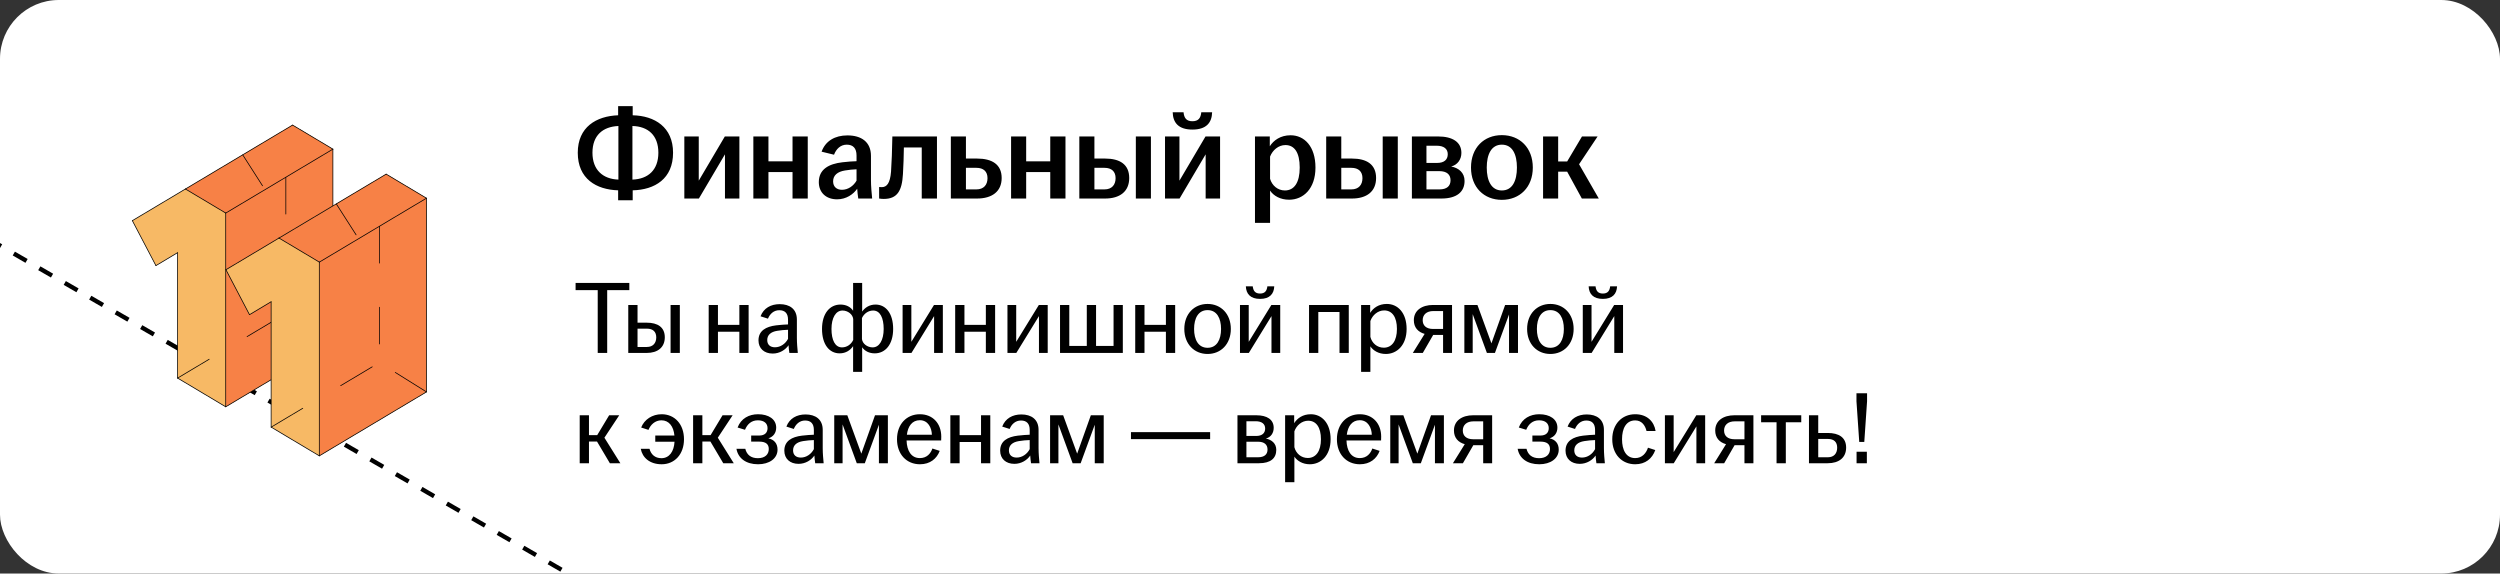 <?xml version="1.0" encoding="UTF-8"?> <svg xmlns="http://www.w3.org/2000/svg" width="340" height="78" viewBox="0 0 340 78" fill="none"><rect x="0" y="0" width="340" height="78" fill="#333333" stroke="none"/><g clip-path="url(#clip0_6485_11395)"><rect width="340" height="78" rx="8" fill="white"></rect><path d="M-63.938 -3.516L167.001 129.817" stroke="black" stroke-width="0.6" stroke-linejoin="round" stroke-dasharray="2 2"></path><path d="M24.134 34.368L24.154 51.416L30.693 55.32L45.273 46.632L45.263 20.285L39.786 17.012L25.234 25.692L18 30.011L21.204 36.122L24.134 34.368Z" fill="#F7B965"></path><path d="M30.696 28.975L30.697 55.319L45.262 46.626L45.273 20.282L39.785 17L25.23 25.705L30.696 28.975Z" fill="#F78146"></path><path d="M30.697 55.325L24.156 51.422" stroke="black" stroke-width="0.1" stroke-miterlimit="10" stroke-linecap="round" stroke-linejoin="round"></path><path d="M30.699 28.977V55.325" stroke="black" stroke-width="0.1" stroke-miterlimit="10" stroke-linecap="round" stroke-linejoin="round"></path><path d="M24.146 34.367V51.417" stroke="black" stroke-width="0.1" stroke-miterlimit="10" stroke-linecap="round" stroke-linejoin="round"></path><path d="M24.147 34.367L21.203 36.124" stroke="black" stroke-width="0.1" stroke-miterlimit="10" stroke-linecap="round" stroke-linejoin="round"></path><path d="M18 30.008L21.203 36.121" stroke="black" stroke-width="0.1" stroke-miterlimit="10" stroke-linecap="round" stroke-linejoin="round"></path><path d="M18 30.008L25.215 25.703" stroke="black" stroke-width="0.1" stroke-miterlimit="10" stroke-linecap="round" stroke-linejoin="round"></path><path d="M25.215 25.703L30.696 28.974" stroke="black" stroke-width="0.1" stroke-miterlimit="10" stroke-linecap="round" stroke-linejoin="round"></path><path d="M30.699 28.978L45.274 20.281" stroke="black" stroke-width="0.1" stroke-miterlimit="10" stroke-linecap="round" stroke-linejoin="round"></path><path d="M45.273 20.281V46.629" stroke="black" stroke-width="0.1" stroke-miterlimit="10" stroke-linecap="round" stroke-linejoin="round"></path><path d="M45.273 20.28L39.789 17.008" stroke="black" stroke-width="0.1" stroke-miterlimit="10" stroke-linecap="round" stroke-linejoin="round"></path><path d="M39.789 17.008L25.215 25.704" stroke="black" stroke-width="0.1" stroke-miterlimit="10" stroke-linecap="round" stroke-linejoin="round"></path><path d="M30.699 55.325L45.274 46.629" stroke="black" stroke-width="0.1" stroke-miterlimit="10" stroke-linecap="round" stroke-linejoin="round"></path><path d="M38.875 24.113V39.889V42.633" stroke="black" stroke-width="0.1" stroke-miterlimit="10" stroke-linecap="round" stroke-linejoin="round" stroke-dasharray="5 6"></path><path d="M33.008 21.055L36.038 25.791" stroke="black" stroke-width="0.1" stroke-miterlimit="10" stroke-linecap="round" stroke-linejoin="round" stroke-dasharray="5 6"></path><path d="M45.273 46.627L38.875 42.633" stroke="black" stroke-width="0.1" stroke-miterlimit="10" stroke-linecap="round" stroke-linejoin="round" stroke-dasharray="5 6"></path><path d="M24.156 51.416L38.875 42.633" stroke="black" stroke-width="0.1" stroke-miterlimit="10" stroke-linecap="round" stroke-linejoin="round" stroke-dasharray="5 6"></path><path d="M36.861 41.04L36.88 58.087L43.419 61.992L57.999 53.303L57.99 26.957L52.512 23.684L37.961 32.364L30.727 36.683L33.93 42.794L36.861 41.04Z" fill="#F7B965"></path><path d="M43.422 35.647L43.423 61.991L57.988 53.298L58 26.953L52.511 23.672L37.957 32.377L43.422 35.647Z" fill="#F78146"></path><path d="M43.424 61.997L36.883 58.094" stroke="black" stroke-width="0.1" stroke-miterlimit="10" stroke-linecap="round" stroke-linejoin="round"></path><path d="M43.426 35.648V61.996" stroke="black" stroke-width="0.1" stroke-miterlimit="10" stroke-linecap="round" stroke-linejoin="round"></path><path d="M36.873 41.039V58.089" stroke="black" stroke-width="0.1" stroke-miterlimit="10" stroke-linecap="round" stroke-linejoin="round"></path><path d="M36.873 41.039L33.93 42.796" stroke="black" stroke-width="0.1" stroke-miterlimit="10" stroke-linecap="round" stroke-linejoin="round"></path><path d="M30.727 36.68L33.93 42.793" stroke="black" stroke-width="0.1" stroke-miterlimit="10" stroke-linecap="round" stroke-linejoin="round"></path><path d="M30.727 36.68L37.942 32.375" stroke="black" stroke-width="0.1" stroke-miterlimit="10" stroke-linecap="round" stroke-linejoin="round"></path><path d="M37.941 32.375L43.422 35.645" stroke="black" stroke-width="0.1" stroke-miterlimit="10" stroke-linecap="round" stroke-linejoin="round"></path><path d="M43.426 35.65L58 26.953" stroke="black" stroke-width="0.1" stroke-miterlimit="10" stroke-linecap="round" stroke-linejoin="round"></path><path d="M58 26.953V53.301" stroke="black" stroke-width="0.1" stroke-miterlimit="10" stroke-linecap="round" stroke-linejoin="round"></path><path d="M57.999 26.952L52.516 23.68" stroke="black" stroke-width="0.1" stroke-miterlimit="10" stroke-linecap="round" stroke-linejoin="round"></path><path d="M52.516 23.68L37.941 32.376" stroke="black" stroke-width="0.1" stroke-miterlimit="10" stroke-linecap="round" stroke-linejoin="round"></path><path d="M43.426 61.997L58 53.301" stroke="black" stroke-width="0.1" stroke-miterlimit="10" stroke-linecap="round" stroke-linejoin="round"></path><path d="M51.602 30.785V46.561V49.305" stroke="black" stroke-width="0.1" stroke-miterlimit="10" stroke-linecap="round" stroke-linejoin="round" stroke-dasharray="5 6"></path><path d="M45.734 27.727L48.765 32.462" stroke="black" stroke-width="0.1" stroke-miterlimit="10" stroke-linecap="round" stroke-linejoin="round" stroke-dasharray="5 6"></path><path d="M57.999 53.299L51.602 49.305" stroke="black" stroke-width="0.1" stroke-miterlimit="10" stroke-linecap="round" stroke-linejoin="round" stroke-dasharray="5 6"></path><path d="M36.883 58.087L51.602 49.305" stroke="black" stroke-width="0.1" stroke-miterlimit="10" stroke-linecap="round" stroke-linejoin="round" stroke-dasharray="5 6"></path><path d="M84.066 27.234V25.884C81.096 25.794 78.576 24.318 78.576 20.772C78.576 17.28 81.096 15.786 84.066 15.678V14.436H86.046V15.678C89.052 15.75 91.536 17.298 91.536 20.772C91.536 24.318 89.052 25.812 86.046 25.884V27.234H84.066ZM80.574 20.772C80.574 23.13 82.014 24.354 84.102 24.426V17.136C81.996 17.226 80.574 18.396 80.574 20.772ZM86.01 24.426C88.134 24.354 89.538 23.13 89.538 20.772C89.538 18.396 88.134 17.19 86.01 17.136V24.426ZM93.069 27V18.558H95.031V24.57L98.577 18.558H100.557V27H98.595V20.988L95.049 27H93.069ZM102.456 27V18.558H104.508V21.942H107.784V18.558H109.854V27H107.784V23.4H104.508V27H102.456ZM113.843 27.108C112.349 27.108 111.359 26.19 111.359 24.768C111.359 23.04 112.691 22.284 114.581 22.068C115.283 21.978 115.967 21.942 116.489 21.924V21.15C116.489 20.16 116.021 19.674 115.157 19.674C114.311 19.674 113.717 20.268 113.429 21.042L111.737 20.628C112.259 19.17 113.555 18.414 115.247 18.414C117.137 18.414 118.451 19.296 118.451 21.204V24.462C118.451 25.362 118.541 26.262 118.613 27H116.723C116.669 26.604 116.597 26.082 116.579 25.668C116.057 26.424 115.085 27.108 113.843 27.108ZM113.303 24.66C113.303 25.398 113.789 25.812 114.509 25.812C115.337 25.812 116.075 25.29 116.489 24.57V23.022C115.985 23.04 115.481 23.094 114.923 23.184C113.897 23.346 113.303 23.85 113.303 24.66ZM120.191 27.054C119.975 27.054 119.777 27.036 119.561 27V25.434C119.669 25.452 119.777 25.452 119.921 25.452C120.587 25.452 121.055 24.948 121.181 23.346C121.271 22.086 121.325 20.448 121.361 18.558H127.427V27H125.357V20.052H122.927C122.909 21.222 122.873 22.554 122.801 23.67C122.675 25.956 122.027 27.054 120.191 27.054ZM129.315 27V18.558H131.367V21.564H132.879C134.913 21.564 136.227 22.356 136.227 24.21C136.227 26.046 134.913 27 132.879 27H129.315ZM131.367 25.758H132.789C133.797 25.758 134.301 25.128 134.301 24.228C134.301 23.328 133.761 22.824 132.789 22.824H131.367V25.758ZM137.507 27V18.558H139.559V21.942H142.835V18.558H144.905V27H142.835V23.4H139.559V27H137.507ZM146.788 27V18.558H148.84V21.564H150.298C152.296 21.564 153.574 22.356 153.574 24.21C153.574 26.046 152.296 27 150.298 27H146.788ZM148.84 25.758H150.208C151.216 25.758 151.72 25.128 151.72 24.228C151.72 23.328 151.18 22.824 150.208 22.824H148.84V25.758ZM154.474 27V18.558H156.526V27H154.474ZM158.442 27V18.558H160.404V24.57L163.95 18.558H165.93V27H163.968V20.988L160.422 27H158.442ZM159.486 15.264H160.962C161.034 16.056 161.358 16.488 162.168 16.488C162.978 16.488 163.302 16.056 163.374 15.264H164.85C164.814 16.686 164.058 17.622 162.168 17.622C160.278 17.622 159.522 16.686 159.486 15.264ZM170.677 30.312V18.558H172.693V19.89C173.215 19.08 174.151 18.396 175.519 18.396C177.391 18.396 178.903 19.908 178.903 22.788C178.903 25.668 177.247 27.162 175.321 27.162C174.115 27.162 173.197 26.622 172.729 25.92V30.312H170.677ZM172.729 24.318C172.999 25.236 173.773 25.902 174.745 25.902C176.023 25.902 176.761 24.822 176.761 22.788C176.761 20.736 176.041 19.728 174.817 19.728C173.881 19.728 173.071 20.412 172.729 21.294V24.318ZM180.362 27V18.558H182.414V21.564H183.872C185.87 21.564 187.148 22.356 187.148 24.21C187.148 26.046 185.87 27 183.872 27H180.362ZM182.414 25.758H183.782C184.79 25.758 185.294 25.128 185.294 24.228C185.294 23.328 184.754 22.824 183.782 22.824H182.414V25.758ZM188.048 27V18.558H190.1V27H188.048ZM192.017 27V18.558H195.581C197.561 18.558 198.749 19.332 198.749 20.79C198.749 21.672 198.245 22.41 197.363 22.644C198.389 22.842 199.181 23.49 199.181 24.606C199.181 26.082 198.137 27 196.031 27H192.017ZM193.997 25.758H195.761C196.787 25.758 197.273 25.29 197.273 24.516C197.273 23.742 196.769 23.274 195.743 23.274H193.997V25.758ZM193.997 22.158H195.455C196.391 22.158 196.895 21.726 196.895 20.97C196.895 20.25 196.373 19.818 195.383 19.818H193.997V22.158ZM204.25 27.18C201.82 27.18 200.056 25.47 200.056 22.788C200.056 20.088 201.82 18.378 204.25 18.378C206.68 18.378 208.462 20.088 208.462 22.788C208.462 25.47 206.68 27.18 204.25 27.18ZM202.198 22.788C202.198 24.588 202.828 25.902 204.25 25.902C205.69 25.902 206.302 24.588 206.302 22.788C206.302 20.988 205.69 19.674 204.25 19.674C202.828 19.674 202.198 20.988 202.198 22.788ZM209.858 27V18.558H211.91V21.96H213.134L215.15 18.558H217.274L214.754 22.338L217.436 27H215.132L213.134 23.346H211.91V27H209.858Z" fill="black"></path><path d="M81.29 48V39.46H78.28V38.48H85.588V39.46H82.578V48H81.29ZM85.444 48V41.476H86.704V43.884H87.95C89.448 43.884 90.413 44.5 90.413 45.872C90.413 47.244 89.448 48 87.95 48H85.444ZM86.704 47.188H87.978C88.817 47.188 89.251 46.642 89.251 45.886C89.251 45.13 88.817 44.696 87.978 44.696H86.704V47.188ZM91.198 48V41.476H92.457V48H91.198ZM96.381 48V41.476H97.641V44.178H100.553V41.476H101.813V48H100.553V45.116H97.641V48H96.381ZM105.086 48.084C103.924 48.084 103.154 47.384 103.154 46.292C103.154 44.976 104.176 44.416 105.548 44.248C106.136 44.178 106.738 44.136 107.172 44.122V43.478C107.172 42.61 106.752 42.19 105.982 42.19C105.226 42.19 104.708 42.694 104.442 43.338L103.434 43.016C103.854 41.91 104.834 41.364 106.038 41.364C107.382 41.364 108.376 42.022 108.376 43.464V45.956C108.376 46.67 108.446 47.412 108.502 48H107.354C107.312 47.692 107.256 47.286 107.242 46.95C106.836 47.566 106.038 48.084 105.086 48.084ZM104.344 46.25C104.344 46.88 104.75 47.23 105.394 47.23C106.15 47.23 106.822 46.754 107.172 46.082V44.85C106.696 44.864 106.22 44.906 105.702 44.99C104.82 45.13 104.344 45.564 104.344 46.25ZM116.022 50.576V47.076C115.658 47.608 115.056 48.056 114.188 48.056C112.788 48.056 111.794 46.852 111.794 44.738C111.794 42.624 112.858 41.42 114.3 41.42C115.056 41.42 115.672 41.728 116.022 42.26V38.48H117.254V42.372C117.618 41.854 118.22 41.42 119.074 41.42C120.474 41.42 121.468 42.624 121.468 44.738C121.468 46.852 120.404 48.056 118.962 48.056C118.22 48.056 117.604 47.748 117.254 47.23V50.576H116.022ZM113.082 44.738C113.082 46.25 113.572 47.244 114.51 47.244C115.182 47.244 115.756 46.838 116.036 46.236V43.38C115.966 42.75 115.308 42.232 114.58 42.232C113.67 42.232 113.082 43.226 113.082 44.738ZM117.226 46.11C117.296 46.74 117.954 47.244 118.682 47.244C119.592 47.244 120.18 46.25 120.18 44.738C120.18 43.226 119.69 42.232 118.752 42.232C118.08 42.232 117.506 42.652 117.226 43.254V46.11ZM122.754 48V41.476H123.944V46.488L127.024 41.476H128.228V48H127.038V42.988L123.958 48H122.754ZM129.904 48V41.476H131.164V44.178H134.076V41.476H135.336V48H134.076V45.116H131.164V48H129.904ZM137.014 48V41.476H138.204V46.488L141.284 41.476H142.488V48H141.298V42.988L138.218 48H137.014ZM144.164 48V41.476H145.424V47.048H147.804V41.476H149.064V47.048H151.444V41.476H152.704V48H144.164ZM154.391 48V41.476H155.651V44.178H158.563V41.476H159.823V48H158.563V45.116H155.651V48H154.391ZM164.23 48.14C162.41 48.14 161.066 46.782 161.066 44.738C161.066 42.694 162.41 41.336 164.23 41.336C166.05 41.336 167.394 42.694 167.394 44.738C167.394 46.782 166.05 48.14 164.23 48.14ZM162.396 44.738C162.396 46.194 162.97 47.3 164.23 47.3C165.49 47.3 166.064 46.194 166.064 44.738C166.064 43.282 165.49 42.176 164.23 42.176C162.97 42.176 162.396 43.282 162.396 44.738ZM168.637 48V41.476H169.827V46.488L172.907 41.476H174.111V48H172.921V42.988L169.841 48H168.637ZM169.435 38.942H170.373C170.443 39.558 170.709 39.922 171.367 39.922C172.025 39.922 172.291 39.558 172.361 38.942H173.299C173.257 39.964 172.683 40.65 171.367 40.65C170.051 40.65 169.477 39.964 169.435 38.942ZM178.029 48V41.476H183.433V48H182.173V42.428H179.289V48H178.029ZM185.111 50.576V41.476H186.343V42.554C186.763 41.882 187.505 41.336 188.611 41.336C190.081 41.336 191.299 42.526 191.299 44.738C191.299 46.95 189.983 48.14 188.471 48.14C187.491 48.14 186.749 47.678 186.371 47.104V50.576H185.111ZM186.371 45.816C186.581 46.656 187.281 47.286 188.191 47.286C189.311 47.286 189.983 46.348 189.983 44.738C189.983 43.128 189.339 42.218 188.247 42.218C187.379 42.218 186.651 42.862 186.371 43.66V45.816ZM196.258 48V45.55H194.914L193.5 48H192.142L193.752 45.41C192.856 45.158 192.282 44.542 192.282 43.548C192.282 42.19 193.416 41.476 194.886 41.476H197.476V48H196.258ZM193.486 43.548C193.486 44.276 193.976 44.738 194.9 44.738H196.258V42.302H194.942C193.99 42.302 193.486 42.82 193.486 43.548ZM199.153 48V41.476H200.931L202.835 46.698L204.697 41.476H206.447V48H205.229V42.764L203.311 48H202.219L200.287 42.722V48H199.153ZM210.851 48.14C209.031 48.14 207.687 46.782 207.687 44.738C207.687 42.694 209.031 41.336 210.851 41.336C212.671 41.336 214.015 42.694 214.015 44.738C214.015 46.782 212.671 48.14 210.851 48.14ZM209.017 44.738C209.017 46.194 209.591 47.3 210.851 47.3C212.111 47.3 212.685 46.194 212.685 44.738C212.685 43.282 212.111 42.176 210.851 42.176C209.591 42.176 209.017 43.282 209.017 44.738ZM215.258 48V41.476H216.448V46.488L219.528 41.476H220.732V48H219.542V42.988L216.462 48H215.258ZM216.056 38.942H216.994C217.064 39.558 217.33 39.922 217.988 39.922C218.646 39.922 218.912 39.558 218.982 38.942H219.92C219.878 39.964 219.304 40.65 217.988 40.65C216.672 40.65 216.098 39.964 216.056 38.942ZM78.84 63V56.476H80.1V59.178H81.22L82.844 56.476H84.216L82.2 59.528L84.37 63H82.942L81.192 60.046H80.1V63H78.84ZM89.985 63.14C88.375 63.14 87.367 62.244 87.143 61.04H88.333C88.529 61.782 89.061 62.314 89.957 62.314C91.021 62.314 91.665 61.404 91.735 60.074H89.117V59.234H91.721C91.609 57.988 90.979 57.162 89.957 57.162C89.075 57.162 88.459 57.792 88.193 58.464L87.199 58.142C87.633 57.036 88.725 56.336 89.985 56.336C91.763 56.336 93.023 57.694 93.023 59.738C93.023 61.782 91.749 63.14 89.985 63.14ZM94.262 63V56.476H95.522V59.178H96.642L98.266 56.476H99.638L97.622 59.528L99.792 63H98.364L96.614 60.046H95.522V63H94.262ZM103.098 63.14C101.46 63.14 100.382 62.328 100.158 61.04H101.362C101.558 61.838 102.118 62.314 103.07 62.314C104.064 62.314 104.554 61.782 104.554 61.068C104.554 60.438 104.19 60.06 103.252 60.06H102.16V59.234H103.252C104.036 59.234 104.386 58.814 104.386 58.226C104.386 57.596 103.938 57.162 103.07 57.162C102.188 57.162 101.628 57.694 101.32 58.45L100.312 58.142C100.774 56.91 101.866 56.336 103.098 56.336C104.526 56.336 105.562 57.008 105.562 58.156C105.562 58.842 105.198 59.402 104.498 59.612C105.268 59.78 105.744 60.298 105.744 61.152C105.744 62.356 104.624 63.14 103.098 63.14ZM108.6 63.084C107.438 63.084 106.668 62.384 106.668 61.292C106.668 59.976 107.69 59.416 109.062 59.248C109.65 59.178 110.252 59.136 110.686 59.122V58.478C110.686 57.61 110.266 57.19 109.496 57.19C108.74 57.19 108.222 57.694 107.956 58.338L106.948 58.016C107.368 56.91 108.348 56.364 109.552 56.364C110.896 56.364 111.89 57.022 111.89 58.464V60.956C111.89 61.67 111.96 62.412 112.016 63H110.868C110.826 62.692 110.77 62.286 110.756 61.95C110.35 62.566 109.552 63.084 108.6 63.084ZM107.858 61.25C107.858 61.88 108.264 62.23 108.908 62.23C109.664 62.23 110.336 61.754 110.686 61.082V59.85C110.21 59.864 109.734 59.906 109.216 59.99C108.334 60.13 107.858 60.564 107.858 61.25ZM113.457 63V56.476H115.235L117.139 61.698L119.001 56.476H120.751V63H119.533V57.764L117.615 63H116.523L114.591 57.722V63H113.457ZM125.114 63.14C123.294 63.14 121.992 61.782 121.992 59.738C121.992 57.694 123.294 56.336 125.1 56.336C126.878 56.336 128.012 57.61 128.012 59.388C128.012 59.626 128.012 59.78 127.998 59.906H123.294C123.336 61.278 123.91 62.3 125.1 62.3C126.066 62.3 126.57 61.67 126.808 60.998L127.802 61.32C127.41 62.37 126.5 63.14 125.114 63.14ZM123.336 59.122H126.738C126.71 58.184 126.22 57.148 125.1 57.148C124.05 57.148 123.476 57.974 123.336 59.122ZM129.248 63V56.476H130.508V59.178H133.42V56.476H134.68V63H133.42V60.116H130.508V63H129.248ZM137.954 63.084C136.792 63.084 136.022 62.384 136.022 61.292C136.022 59.976 137.044 59.416 138.416 59.248C139.004 59.178 139.606 59.136 140.04 59.122V58.478C140.04 57.61 139.62 57.19 138.85 57.19C138.094 57.19 137.576 57.694 137.31 58.338L136.302 58.016C136.722 56.91 137.702 56.364 138.906 56.364C140.25 56.364 141.244 57.022 141.244 58.464V60.956C141.244 61.67 141.314 62.412 141.37 63H140.222C140.18 62.692 140.124 62.286 140.11 61.95C139.704 62.566 138.906 63.084 137.954 63.084ZM137.212 61.25C137.212 61.88 137.618 62.23 138.262 62.23C139.018 62.23 139.69 61.754 140.04 61.082V59.85C139.564 59.864 139.088 59.906 138.57 59.99C137.688 60.13 137.212 60.564 137.212 61.25ZM142.811 63V56.476H144.589L146.493 61.698L148.355 56.476H150.105V63H148.887V57.764L146.969 63H145.877L143.945 57.722V63H142.811ZM153.812 59.724V58.772H164.578V59.724H153.812ZM168.295 63V56.476H170.857C172.327 56.476 173.223 57.064 173.223 58.184C173.223 58.87 172.859 59.458 172.159 59.64C172.957 59.808 173.573 60.312 173.573 61.18C173.573 62.314 172.817 63 171.221 63H168.295ZM169.513 62.188H171.095C171.991 62.188 172.383 61.768 172.383 61.138C172.383 60.48 171.963 60.074 171.081 60.074H169.513V62.188ZM169.513 59.29H170.843C171.655 59.29 172.061 58.898 172.061 58.282C172.061 57.68 171.641 57.288 170.759 57.288H169.513V59.29ZM174.776 65.576V56.476H176.008V57.554C176.428 56.882 177.17 56.336 178.276 56.336C179.746 56.336 180.964 57.526 180.964 59.738C180.964 61.95 179.648 63.14 178.136 63.14C177.156 63.14 176.414 62.678 176.036 62.104V65.576H174.776ZM176.036 60.816C176.246 61.656 176.946 62.286 177.856 62.286C178.976 62.286 179.648 61.348 179.648 59.738C179.648 58.128 179.004 57.218 177.912 57.218C177.044 57.218 176.316 57.862 176.036 58.66V60.816ZM184.942 63.14C183.122 63.14 181.82 61.782 181.82 59.738C181.82 57.694 183.122 56.336 184.928 56.336C186.706 56.336 187.84 57.61 187.84 59.388C187.84 59.626 187.84 59.78 187.826 59.906H183.122C183.164 61.278 183.738 62.3 184.928 62.3C185.894 62.3 186.398 61.67 186.636 60.998L187.63 61.32C187.238 62.37 186.328 63.14 184.942 63.14ZM183.164 59.122H186.566C186.538 58.184 186.048 57.148 184.928 57.148C183.878 57.148 183.304 57.974 183.164 59.122ZM189.076 63V56.476H190.854L192.758 61.698L194.62 56.476H196.37V63H195.152V57.764L193.234 63H192.142L190.21 57.722V63H189.076ZM201.713 63V60.55H200.369L198.955 63H197.597L199.207 60.41C198.311 60.158 197.737 59.542 197.737 58.548C197.737 57.19 198.871 56.476 200.341 56.476H202.931V63H201.713ZM198.941 58.548C198.941 59.276 199.431 59.738 200.355 59.738H201.713V57.302H200.397C199.445 57.302 198.941 57.82 198.941 58.548ZM209.342 63.14C207.704 63.14 206.626 62.328 206.402 61.04H207.606C207.802 61.838 208.362 62.314 209.314 62.314C210.308 62.314 210.798 61.782 210.798 61.068C210.798 60.438 210.434 60.06 209.496 60.06H208.404V59.234H209.496C210.28 59.234 210.63 58.814 210.63 58.226C210.63 57.596 210.182 57.162 209.314 57.162C208.432 57.162 207.872 57.694 207.564 58.45L206.556 58.142C207.018 56.91 208.11 56.336 209.342 56.336C210.77 56.336 211.806 57.008 211.806 58.156C211.806 58.842 211.442 59.402 210.742 59.612C211.512 59.78 211.988 60.298 211.988 61.152C211.988 62.356 210.868 63.14 209.342 63.14ZM214.844 63.084C213.682 63.084 212.912 62.384 212.912 61.292C212.912 59.976 213.934 59.416 215.306 59.248C215.894 59.178 216.496 59.136 216.93 59.122V58.478C216.93 57.61 216.51 57.19 215.74 57.19C214.984 57.19 214.466 57.694 214.2 58.338L213.192 58.016C213.612 56.91 214.592 56.364 215.796 56.364C217.14 56.364 218.134 57.022 218.134 58.464V60.956C218.134 61.67 218.204 62.412 218.26 63H217.112C217.07 62.692 217.014 62.286 217 61.95C216.594 62.566 215.796 63.084 214.844 63.084ZM214.102 61.25C214.102 61.88 214.508 62.23 215.152 62.23C215.908 62.23 216.58 61.754 216.93 61.082V59.85C216.454 59.864 215.978 59.906 215.46 59.99C214.578 60.13 214.102 60.564 214.102 61.25ZM222.389 63.14C220.569 63.14 219.267 61.782 219.267 59.738C219.267 57.694 220.569 56.336 222.389 56.336C223.985 56.336 224.951 57.302 225.161 58.618H223.929C223.733 57.82 223.257 57.176 222.389 57.176C221.143 57.176 220.597 58.282 220.597 59.738C220.597 61.194 221.143 62.3 222.389 62.3C223.341 62.3 223.887 61.614 224.125 60.886L225.119 61.208C224.699 62.37 223.775 63.14 222.389 63.14ZM226.428 63V56.476H227.618V61.488L230.698 56.476H231.902V63H230.712V57.988L227.632 63H226.428ZM237.246 63V60.55H235.902L234.488 63H233.13L234.74 60.41C233.844 60.158 233.27 59.542 233.27 58.548C233.27 57.19 234.404 56.476 235.874 56.476H238.464V63H237.246ZM234.474 58.548C234.474 59.276 234.964 59.738 235.888 59.738H237.246V57.302H235.93C234.978 57.302 234.474 57.82 234.474 58.548ZM241.611 63V57.428H239.511V56.476H244.971V57.428H242.871V63H241.611ZM246.02 63V56.476H247.28V58.884H248.568C250.094 58.884 251.074 59.5 251.074 60.872C251.074 62.244 250.094 63 248.568 63H246.02ZM247.28 62.188H248.596C249.436 62.188 249.856 61.642 249.856 60.886C249.856 60.13 249.436 59.696 248.596 59.696H247.28V62.188ZM252.857 60.102L252.479 54.572V53.48H253.921V54.572L253.543 60.102H252.857ZM252.493 63V61.432H253.893V63H252.493Z" fill="black"></path></g><defs><clipPath id="clip0_6485_11395"><rect width="340" height="78" rx="8" fill="white"></rect></clipPath></defs></svg> 
